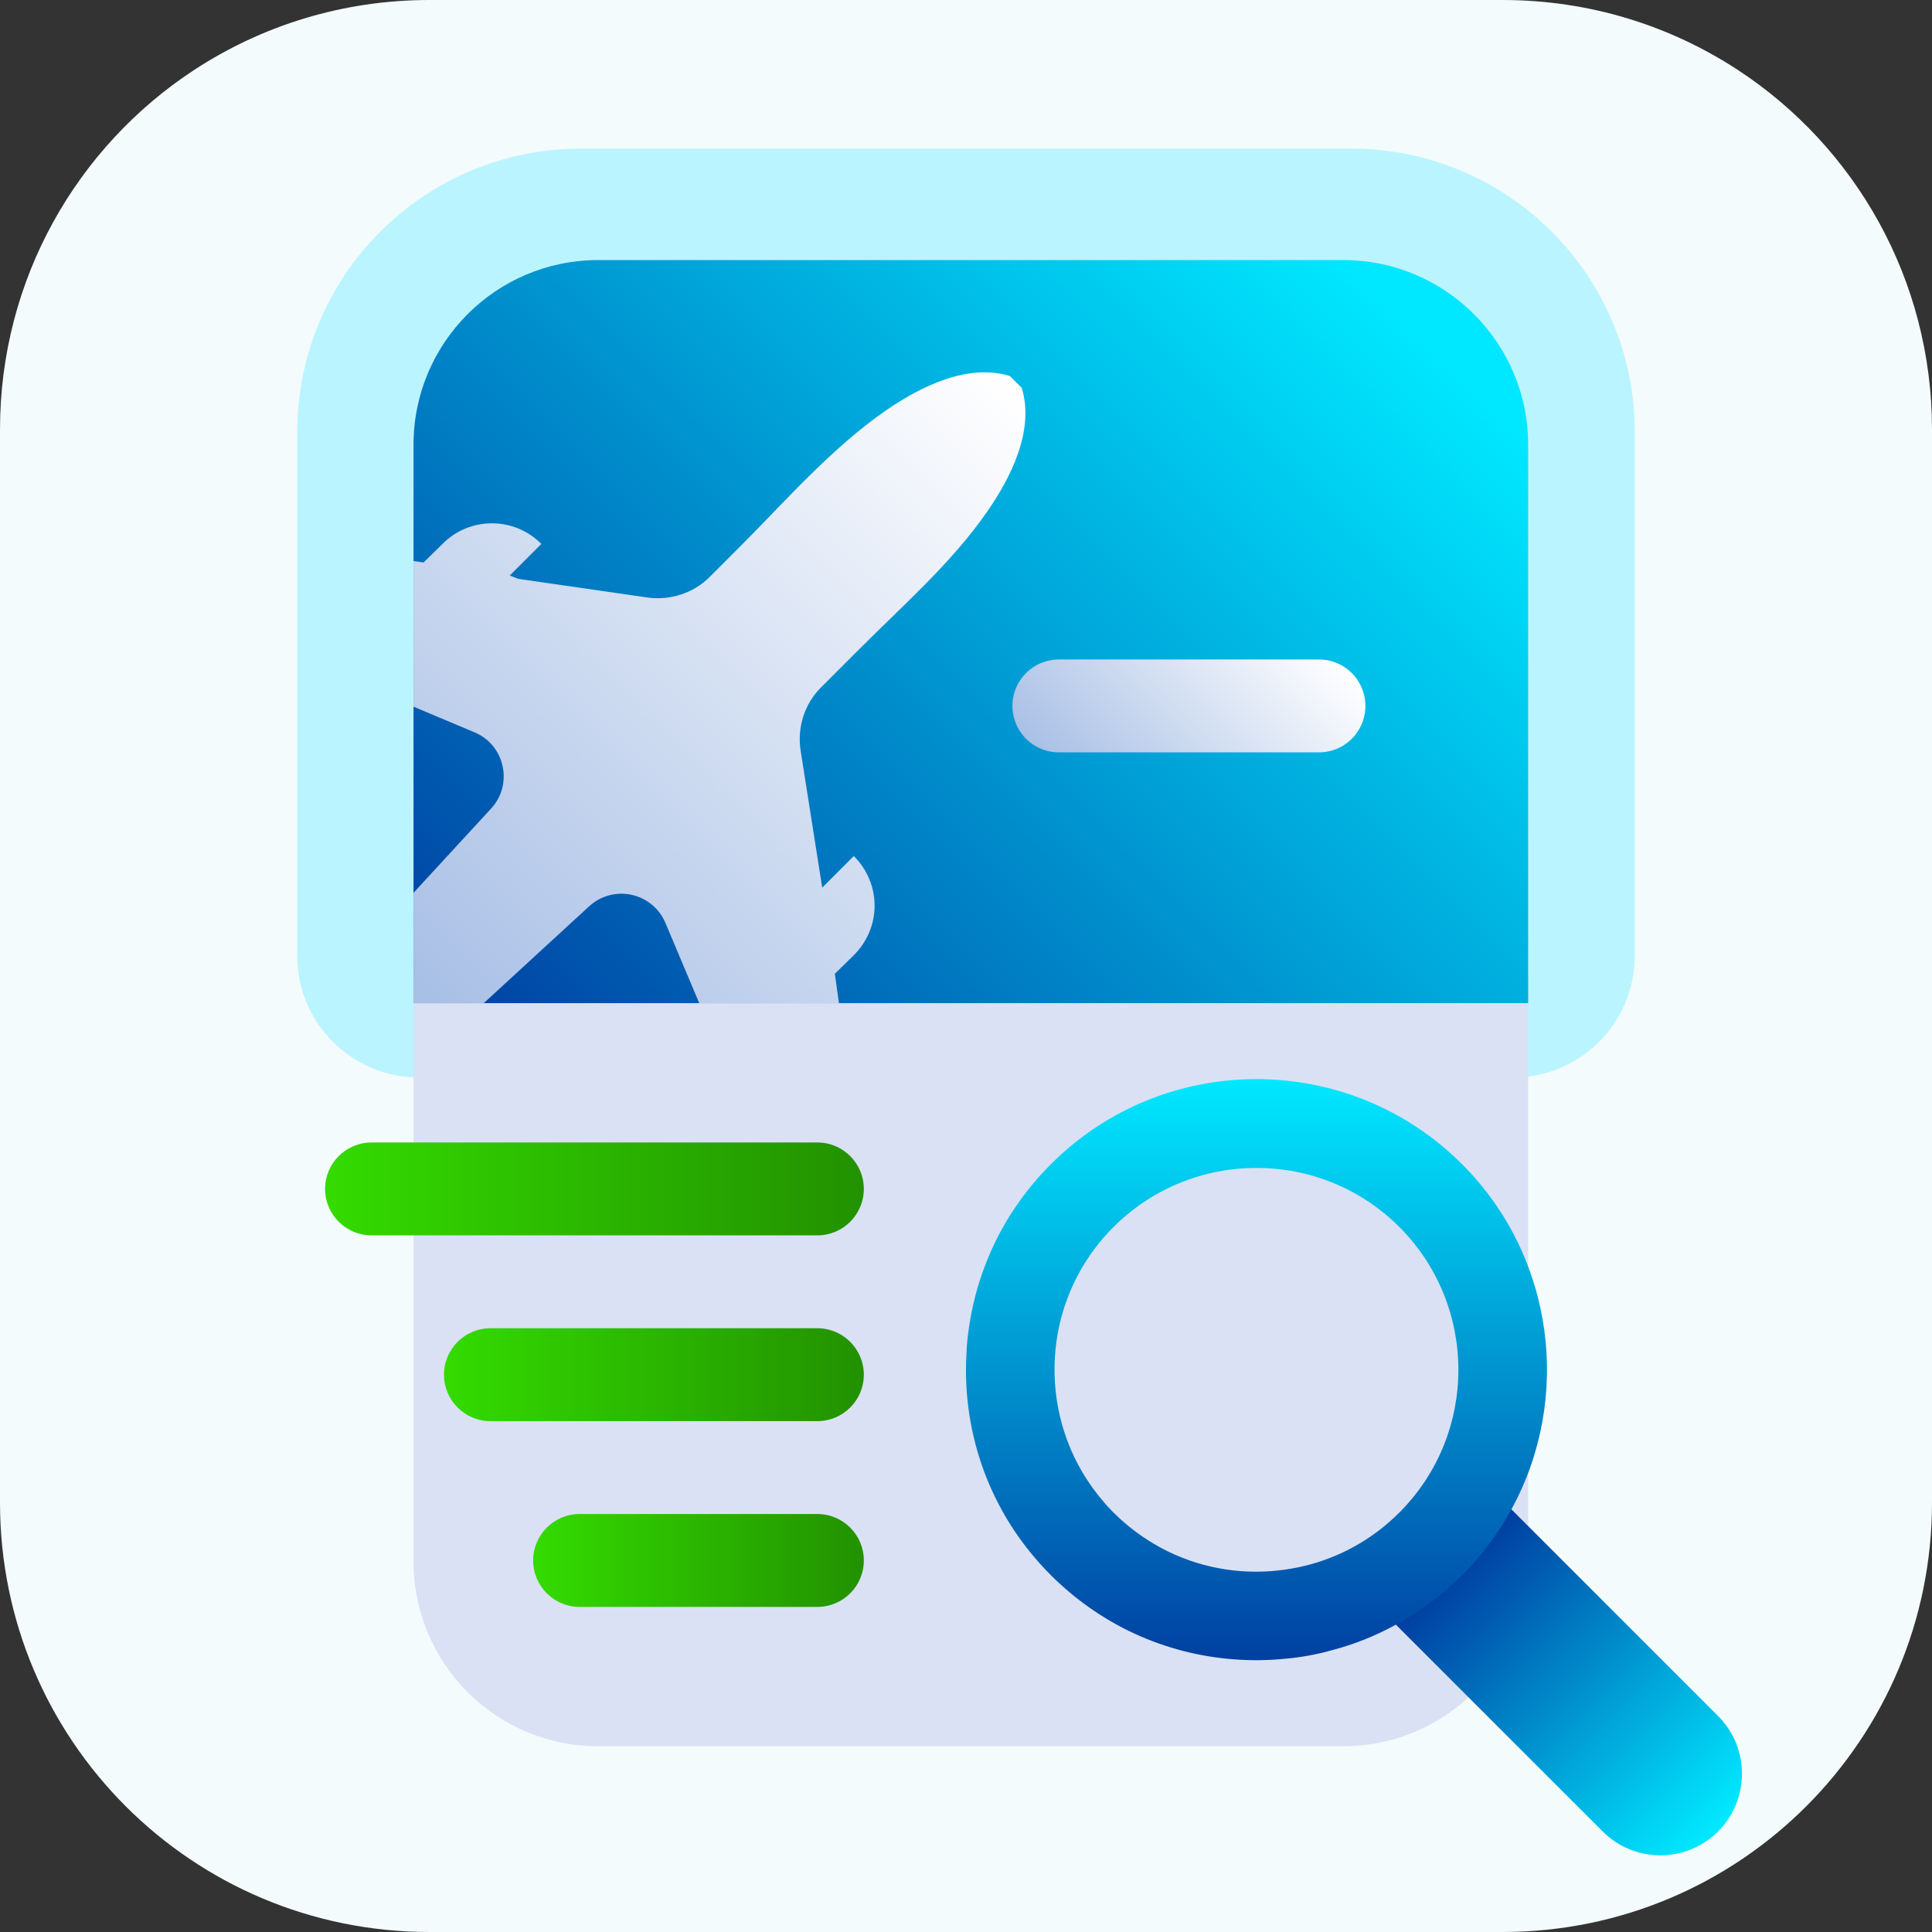 <?xml version="1.0" encoding="UTF-8"?><svg id="uuid-7a8abb0e-c36e-46dd-97c4-f81835664b97" xmlns="http://www.w3.org/2000/svg" xmlns:xlink="http://www.w3.org/1999/xlink" viewBox="0 0 52 52"><rect x="0" y="0" width="52" height="52" fill="#333333" stroke="none"/><defs><linearGradient id="uuid-8bacee34-cbc1-48fe-8823-4973a803c726" x1="14.556" y1="30.029" x2="36.94" y2="7.645" gradientUnits="userSpaceOnUse"><stop offset="0" stop-color="#0040a1"/><stop offset="1" stop-color="#00e8ff"/></linearGradient><linearGradient id="uuid-b187a6d0-2c14-445a-b8ff-f26cde4653e9" x1="11.37" y1="26.535" x2="27.391" y2="10.514" gradientUnits="userSpaceOnUse"><stop offset="0" stop-color="#a9c0e6"/><stop offset="1" stop-color="#fff"/></linearGradient><linearGradient id="uuid-47caa4e5-ddbf-4a25-ad75-da9dd171f9c5" x1="29.366" y1="21.634" x2="34.634" y2="16.366" xlink:href="#uuid-b187a6d0-2c14-445a-b8ff-f26cde4653e9"/><linearGradient id="uuid-4625394c-94a9-4c8d-91b0-35fcb79cbce4" x1="283.75" y1="32" x2="298.25" y2="32" gradientTransform="translate(307) rotate(-180) scale(1 -1)" gradientUnits="userSpaceOnUse"><stop offset="0" stop-color="#229100"/><stop offset="1" stop-color="#34db00"/></linearGradient><linearGradient id="uuid-31b56dac-f83d-4cc3-866f-9eaf27bc1b2e" x1="283.75" y1="37" x2="295.05" y2="37" xlink:href="#uuid-4625394c-94a9-4c8d-91b0-35fcb79cbce4"/><linearGradient id="uuid-f22b08ec-3b40-43c3-8da7-7d2a3303f73c" x1="283.75" y1="42" x2="292.65" y2="42" xlink:href="#uuid-4625394c-94a9-4c8d-91b0-35fcb79cbce4"/><linearGradient id="uuid-805b1010-14c1-422b-8160-047e7e2fe34f" x1="39.186" y1="42.236" x2="46.154" y2="49.203" gradientTransform="translate(44.71 -16.733) rotate(45)" xlink:href="#uuid-8bacee34-cbc1-48fe-8823-4973a803c726"/><linearGradient id="uuid-ad7c1769-48f5-411a-bdea-d94dda57ab79" x1="77.805" y1="42.873" x2="88.865" y2="31.813" gradientTransform="translate(-51.513 69.386) rotate(-45)" xlink:href="#uuid-8bacee34-cbc1-48fe-8823-4973a803c726"/></defs><path d="M0,40.44V11.56C0,7.51,2.08,3.94,5.23,1.88c1.82-1.19,3.99-1.88,6.33-1.88h28.88c2.34,0,4.51.69,6.33,1.88,3.15,2.06,5.23,5.63,5.23,9.68v28.88c0,6.39-5.17,11.56-11.56,11.56H11.56c-6.39,0-11.56-5.17-11.56-11.56Z" fill="#f4fbfc"/><path d="M15.628,4h20.744c4.21,0,7.628,3.418,7.628,7.628v14.098c0,1.807-1.467,3.274-3.274,3.274H11.274c-1.807,0-3.274-1.467-3.274-3.274v-14.098c0-4.21,3.418-7.628,7.628-7.628Z" fill="#baf5ff"/><path d="M41.13,11.97v30.06c0,2.74-2.23,4.97-4.97,4.97h-20.06c-2.75,0-4.97-2.23-4.97-4.97V11.97c0-2.74,2.22-4.97,4.97-4.97h20.06c2.74,0,4.97,2.23,4.97,4.97Z" fill="#dae1f5"/><path d="M41.13,11.97v15.03H11.13v-15.03c0-2.74,2.22-4.97,4.97-4.97h20.06c2.74,0,4.97,2.23,4.97,4.97Z" fill="url(#uuid-8bacee34-cbc1-48fe-8823-4973a803c726)"/><path d="M26.57,13.77c-.97,1.4-2.31,2.56-3.49,3.75-.33.33-.66.66-.99.99-.44.44-.64,1.08-.54,1.7l.58,3.68.85-.85c.37.37.56.85.56,1.34,0,.48-.19.96-.56,1.33l-.51.5.11.79h-3.76l-.91-2.16c-.35-.82-1.4-1.05-2.06-.44l-2.83,2.6h-1.89v-2.97l2.09-2.27c.6-.65.37-1.71-.45-2.05l-1.64-.69v-3.92l.27.04.51-.5c.73-.74,1.93-.74,2.66,0l-.85.85.23.09,3.46.5c.62.09,1.25-.11,1.69-.55.27-.27.53-.53.79-.79,1.25-1.25,2.48-2.67,3.95-3.69.93-.64,2.2-1.28,3.34-.93l.32.32c.35,1.14-.29,2.41-.93,3.33Z" fill="url(#uuid-b187a6d0-2c14-445a-b8ff-f26cde4653e9)"/><line x1="28.5" y1="19" x2="35.5" y2="19" fill="none" stroke="url(#uuid-47caa4e5-ddbf-4a25-ad75-da9dd171f9c5)" stroke-linecap="round" stroke-miterlimit="10" stroke-width="2.5"/><path d="M22,33.25h-12c-.69,0-1.25-.56-1.25-1.25s.56-1.25,1.25-1.25h12c.69,0,1.25.56,1.25,1.25s-.56,1.25-1.25,1.25Z" fill="url(#uuid-4625394c-94a9-4c8d-91b0-35fcb79cbce4)"/><path d="M22,38.25h-8.8c-.69,0-1.25-.56-1.25-1.25,0-.69.56-1.25,1.25-1.25h8.8c.69,0,1.25.56,1.25,1.25,0,.69-.56,1.25-1.25,1.25Z" fill="url(#uuid-31b56dac-f83d-4cc3-866f-9eaf27bc1b2e)"/><path d="M22,43.25h-6.4c-.69,0-1.25-.56-1.25-1.25s.56-1.25,1.25-1.25h6.4c.69,0,1.25.56,1.25,1.25s-.56,1.25-1.25,1.25Z" fill="url(#uuid-f22b08ec-3b40-43c3-8da7-7d2a3303f73c)"/><path d="M40.357,40.387h4.393v8.237c0,1.212-.984,2.197-2.197,2.197h-0c-1.212,0-2.197-.984-2.197-2.197v-8.237h0Z" transform="translate(-19.783 43.447) rotate(-45)" fill="url(#uuid-805b1010-14c1-422b-8160-047e7e2fe34f)"/><path d="M39.351,31.334c-3.053-3.053-8.017-3.053-11.065,0-1.241,1.236-1.977,2.79-2.208,4.404v.005c-.033.231-.06.461-.066.697-.115,2.015.549,4.064,1.988,5.656.093.104.187.203.286.302.319.318.659.604,1.016.857,1.57,1.115,3.465,1.576,5.305,1.389.423-.038.84-.115,1.252-.231.587-.154,1.164-.384,1.713-.686.637-.346,1.241-.791,1.779-1.329.538-.538.983-1.137,1.329-1.774,1.625-2.965,1.181-6.776-1.329-9.291ZM34.011,42.298c-1.083.042-2.18-.241-3.124-.851-.324-.208-.634-.454-.916-.736-.093-.093-.185-.19-.268-.292-.851-.981-1.291-2.203-1.319-3.429-.009-.44.032-.884.129-1.319.218-.972.704-1.893,1.458-2.647,2.124-2.119,5.572-2.119,7.692,0,2.119,2.12,2.119,5.567,0,7.687-.639.639-1.393,1.083-2.198,1.337-.472.148-.963.231-1.453.25Z" fill="url(#uuid-ad7c1769-48f5-411a-bdea-d94dda57ab79)"/></svg>